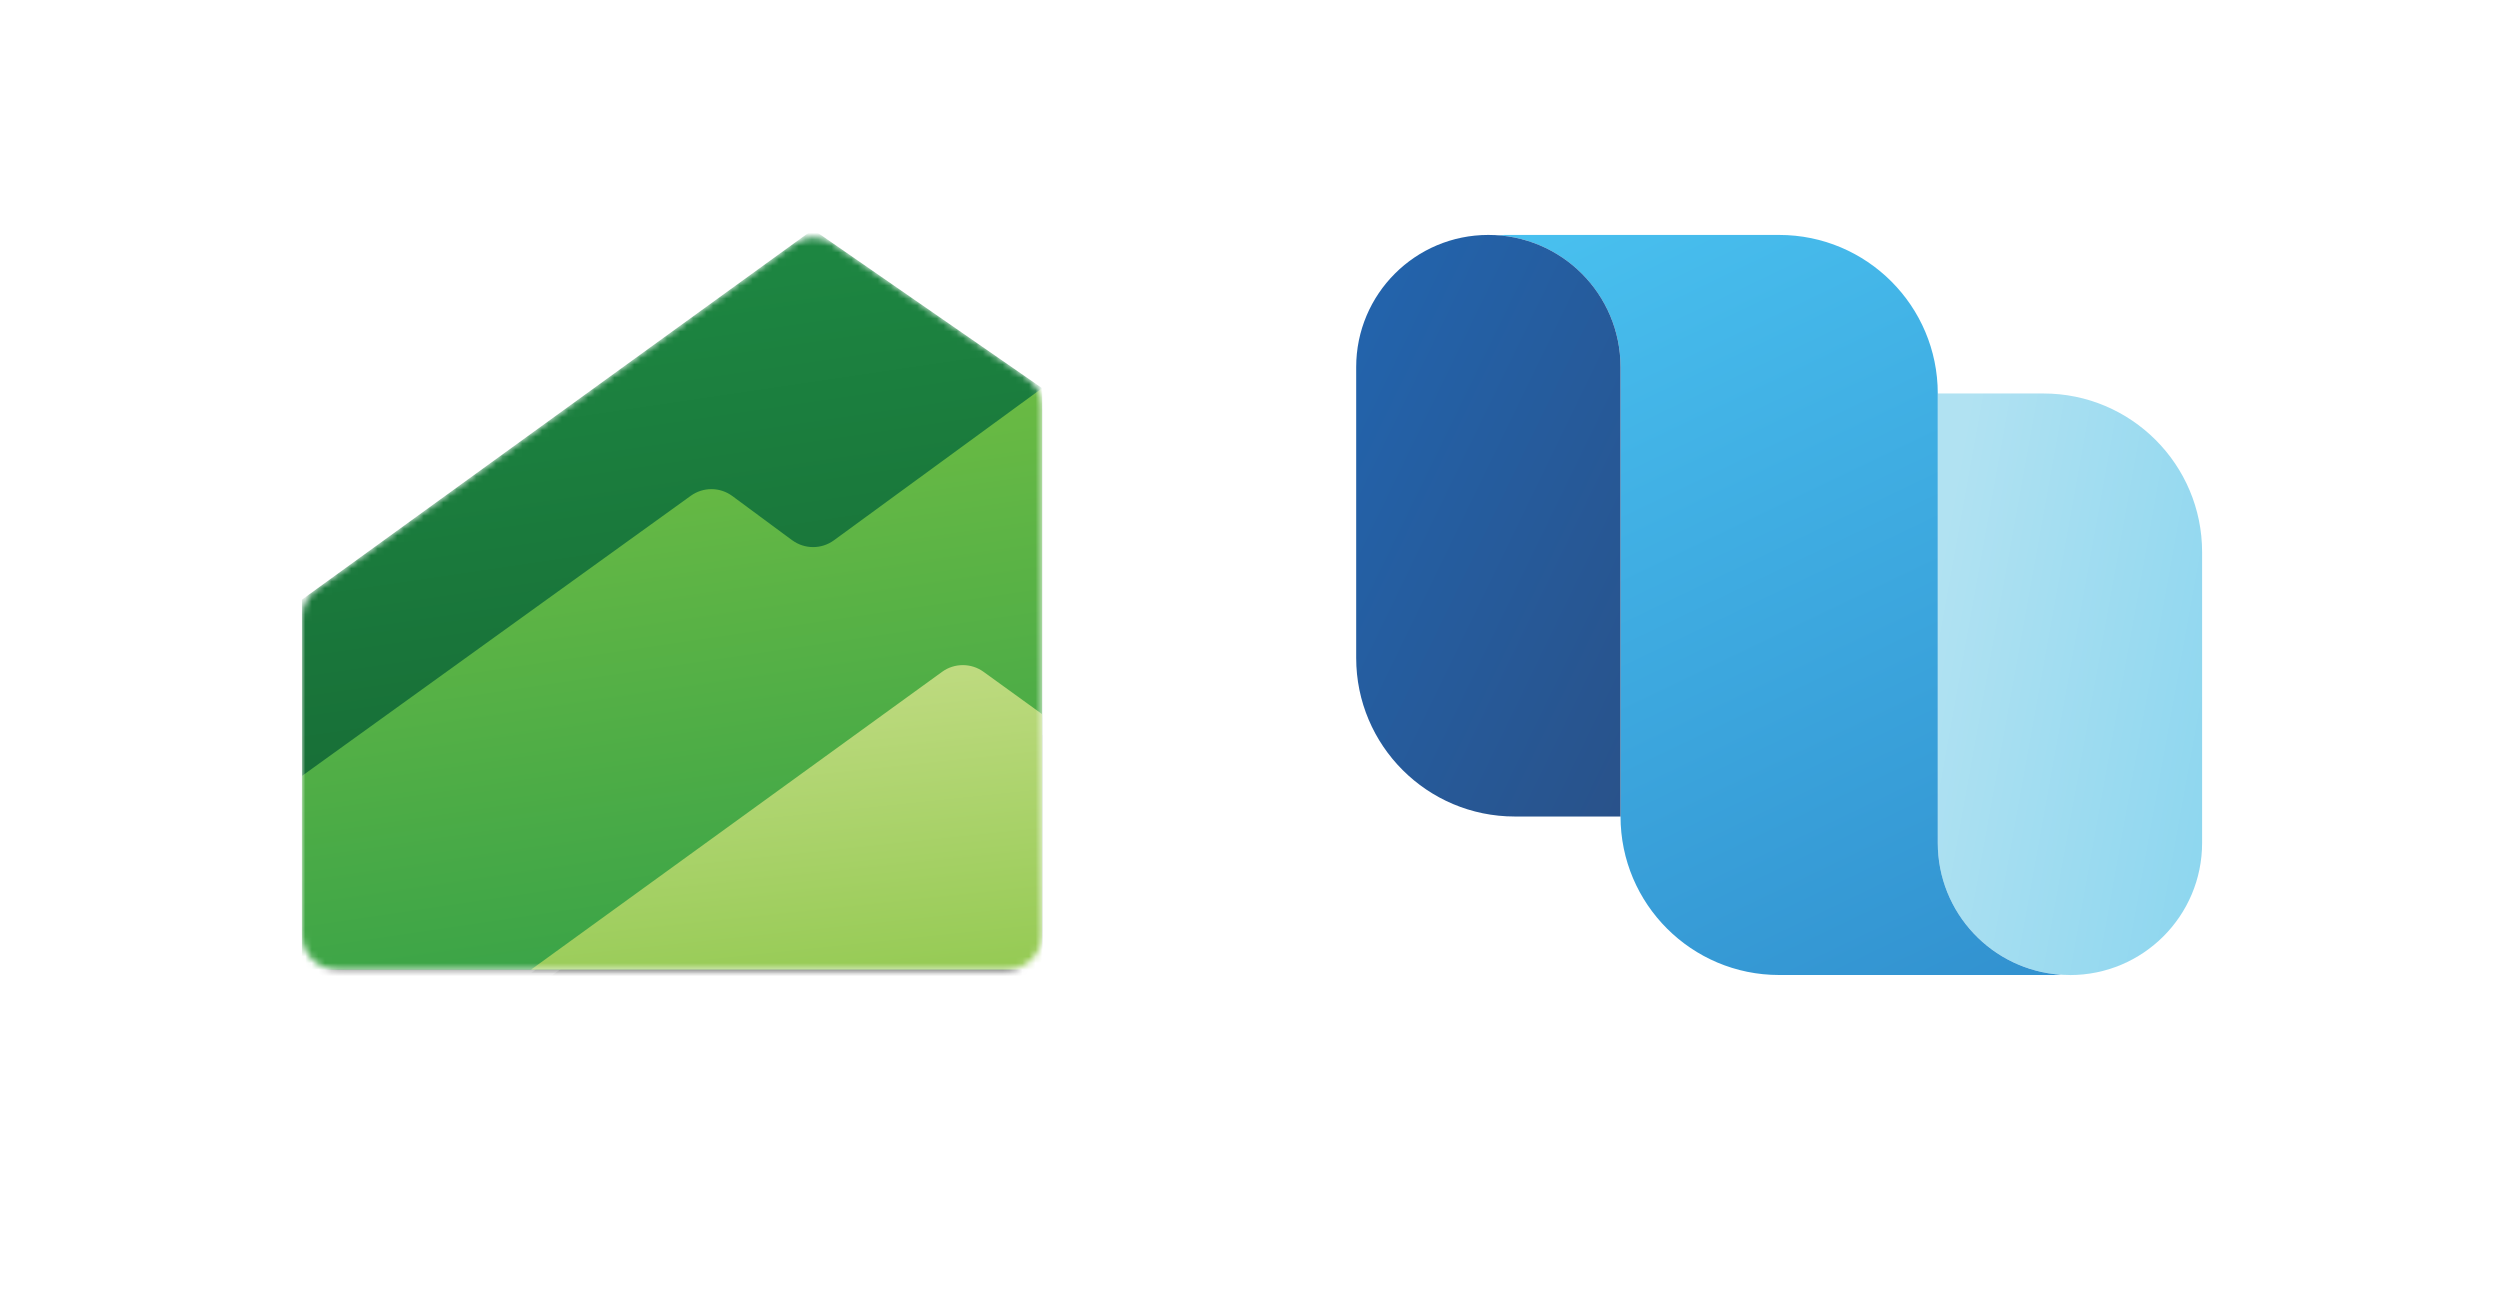 <?xml version="1.0" encoding="UTF-8"?>
<svg id="Layer_1" data-name="Layer 1" xmlns="http://www.w3.org/2000/svg" version="1.1" xmlns:xlink="http://www.w3.org/1999/xlink" viewBox="0 0 380 200">
  <defs>
    <style>
      .cls-1 {
        fill: url(#linear-gradient);
      }

      .cls-1, .cls-2, .cls-3, .cls-4, .cls-5, .cls-6, .cls-7, .cls-8, .cls-9, .cls-10 {
        stroke-width: 0px;
      }

      .cls-2 {
        fill: url(#linear-gradient-6);
      }

      .cls-3 {
        fill: none;
      }

      .cls-4 {
        fill: url(#linear-gradient-2);
      }

      .cls-5 {
        fill-opacity: .24;
      }

      .cls-5, .cls-9 {
        fill: #010101;
      }

      .cls-6 {
        fill: url(#linear-gradient-3);
      }

      .cls-11 {
        clip-path: url(#clippath);
      }

      .cls-7 {
        fill: url(#linear-gradient-5);
        fill-rule: evenodd;
      }

      .cls-8 {
        fill: #fff;
      }

      .cls-12 {
        mask: url(#mask);
      }

      .cls-9 {
        fill-opacity: .32;
      }

      .cls-10 {
        fill: url(#linear-gradient-4);
      }
    </style>
    <clipPath id="clippath">
      <rect class="cls-3" x="37.87" y="26.86" width="128.57" height="128.57"/>
    </clipPath>
    <mask id="mask" x="45.9" y="34.89" width="112.5" height="115.74" maskUnits="userSpaceOnUse">
      <g id="mask0">
        <path class="cls-8" d="M120.51,37.12c1.84-1.33,4.32-1.36,6.19-.07l29.39,20.35c1.45,1,2.31,2.65,2.31,4.4v80.23c0,2.96-2.4,5.36-5.36,5.36H51.26c-2.96,0-5.36-2.4-5.36-5.36v-48.16c0-1.72.82-3.33,2.22-4.34l72.39-52.42Z"/>
      </g>
    </mask>
    <linearGradient id="linear-gradient" x1="91.44" y1="171.01" x2="109.91" y2="46.52" gradientTransform="translate(0 202) scale(1 -1)" gradientUnits="userSpaceOnUse">
      <stop offset="0" stop-color="#1e8a43"/>
      <stop offset="1" stop-color="#146031"/>
    </linearGradient>
    <linearGradient id="linear-gradient-2" x1="94.07" y1="153.41" x2="109.17" y2="51.39" gradientTransform="translate(0 202) scale(1 -1)" gradientUnits="userSpaceOnUse">
      <stop offset="0" stop-color="#76c043"/>
      <stop offset="1" stop-color="#37a248"/>
    </linearGradient>
    <linearGradient id="linear-gradient-3" x1="116.24" y1="105.47" x2="122.07" y2="50.33" gradientTransform="translate(0 202) scale(1 -1)" gradientUnits="userSpaceOnUse">
      <stop offset="0" stop-color="#c5dd87"/>
      <stop offset="1" stop-color="#94ca53"/>
    </linearGradient>
    <linearGradient id="linear-gradient-4" x1="340.29" y1="93.03" x2="292.12" y2="101.71" gradientTransform="translate(0 202) scale(1 -1)" gradientUnits="userSpaceOnUse">
      <stop offset="0" stop-color="#8dd6ef"/>
      <stop offset="1" stop-color="#b1e2f2"/>
    </linearGradient>
    <linearGradient id="linear-gradient-5" x1="237.35" y1="179.1" x2="299.31" y2="49.75" gradientTransform="translate(0 202) scale(1 -1)" gradientUnits="userSpaceOnUse">
      <stop offset="0" stop-color="#4ac3f1"/>
      <stop offset="1" stop-color="#3292d0"/>
    </linearGradient>
    <linearGradient id="linear-gradient-6" x1="260.15" y1="106.37" x2="192.91" y2="139.02" gradientTransform="translate(0 202) scale(1 -1)" gradientUnits="userSpaceOnUse">
      <stop offset="0" stop-color="#29528a"/>
      <stop offset="1" stop-color="#2265af"/>
    </linearGradient>
  </defs>
  <g class="cls-11">
    <g class="cls-12">
      <g>
        <path class="cls-1" d="M123.58,34.89l34.82,24.11v88.39H45.9v-56.25l77.68-56.25Z"/>
        <path class="cls-9" d="M120.41,85.35c1.88,1.39,4.45,1.4,6.34.02l31.64-23.12v88.39H45.9v-29.46l59.1-42.58c1.89-1.36,4.44-1.35,6.32.04l9.09,6.72Z"/>
        <path class="cls-5" d="M120.41,85.35c1.88,1.39,4.45,1.4,6.34.02l31.64-23.12v88.39H45.9v-29.46l59.1-42.58c1.89-1.36,4.44-1.35,6.32.04l9.09,6.72Z"/>
        <path class="cls-4" d="M120.41,82.11c1.88,1.39,4.45,1.4,6.34.02l31.64-23.12v88.39H45.9v-29.46l59.1-42.58c1.89-1.36,4.44-1.35,6.32.04l9.09,6.72Z"/>
        <path class="cls-5" d="M158.4,147.9v-38.84l-8.91-6.44c-1.87-1.35-4.41-1.35-6.28,0l-62.49,45.27h77.68Z"/>
        <path class="cls-9" d="M158.4,150.58v-38.84l-8.91-6.44c-1.87-1.35-4.41-1.35-6.28,0l-62.49,45.27h77.68Z"/>
        <path class="cls-6" d="M158.4,147.39v-38.84l-8.91-6.44c-1.87-1.35-4.41-1.35-6.28,0l-62.49,45.27h77.68Z"/>
      </g>
    </g>
  </g>
  <g>
    <path class="cls-10" d="M314.63,148.21c11.1,0,20.09-8.99,20.09-20.09v-44.2c0-13.31-10.79-24.11-24.11-24.11h-16.07v68.3c0,11.1,8.99,20.09,20.09,20.09Z"/>
    <path class="cls-7" d="M246.32,124.11V55.8c0-10.64-8.28-19.36-18.75-20.05.44-.03.89-.04,1.34-.04h40.18c.23,0,.45,0,.68,0,.22,0,.44,0,.66,0,13.31,0,24.11,10.79,24.11,24.11h0s0,0,0,0v68.3c0,10.64,8.27,19.35,18.74,20.04-.44.03-.88.04-1.33.04h-40.18c-.23,0-.45,0-.68,0-.22,0-.44,0-.66,0-13.31,0-24.11-10.79-24.11-24.11Z"/>
    <path class="cls-2" d="M246.32,124.11V55.8c0-11.1-8.99-20.09-20.09-20.09s-20.09,8.99-20.09,20.09v44.2c0,13.31,10.79,24.11,24.11,24.11h16.07Z"/>
  </g>
</svg>